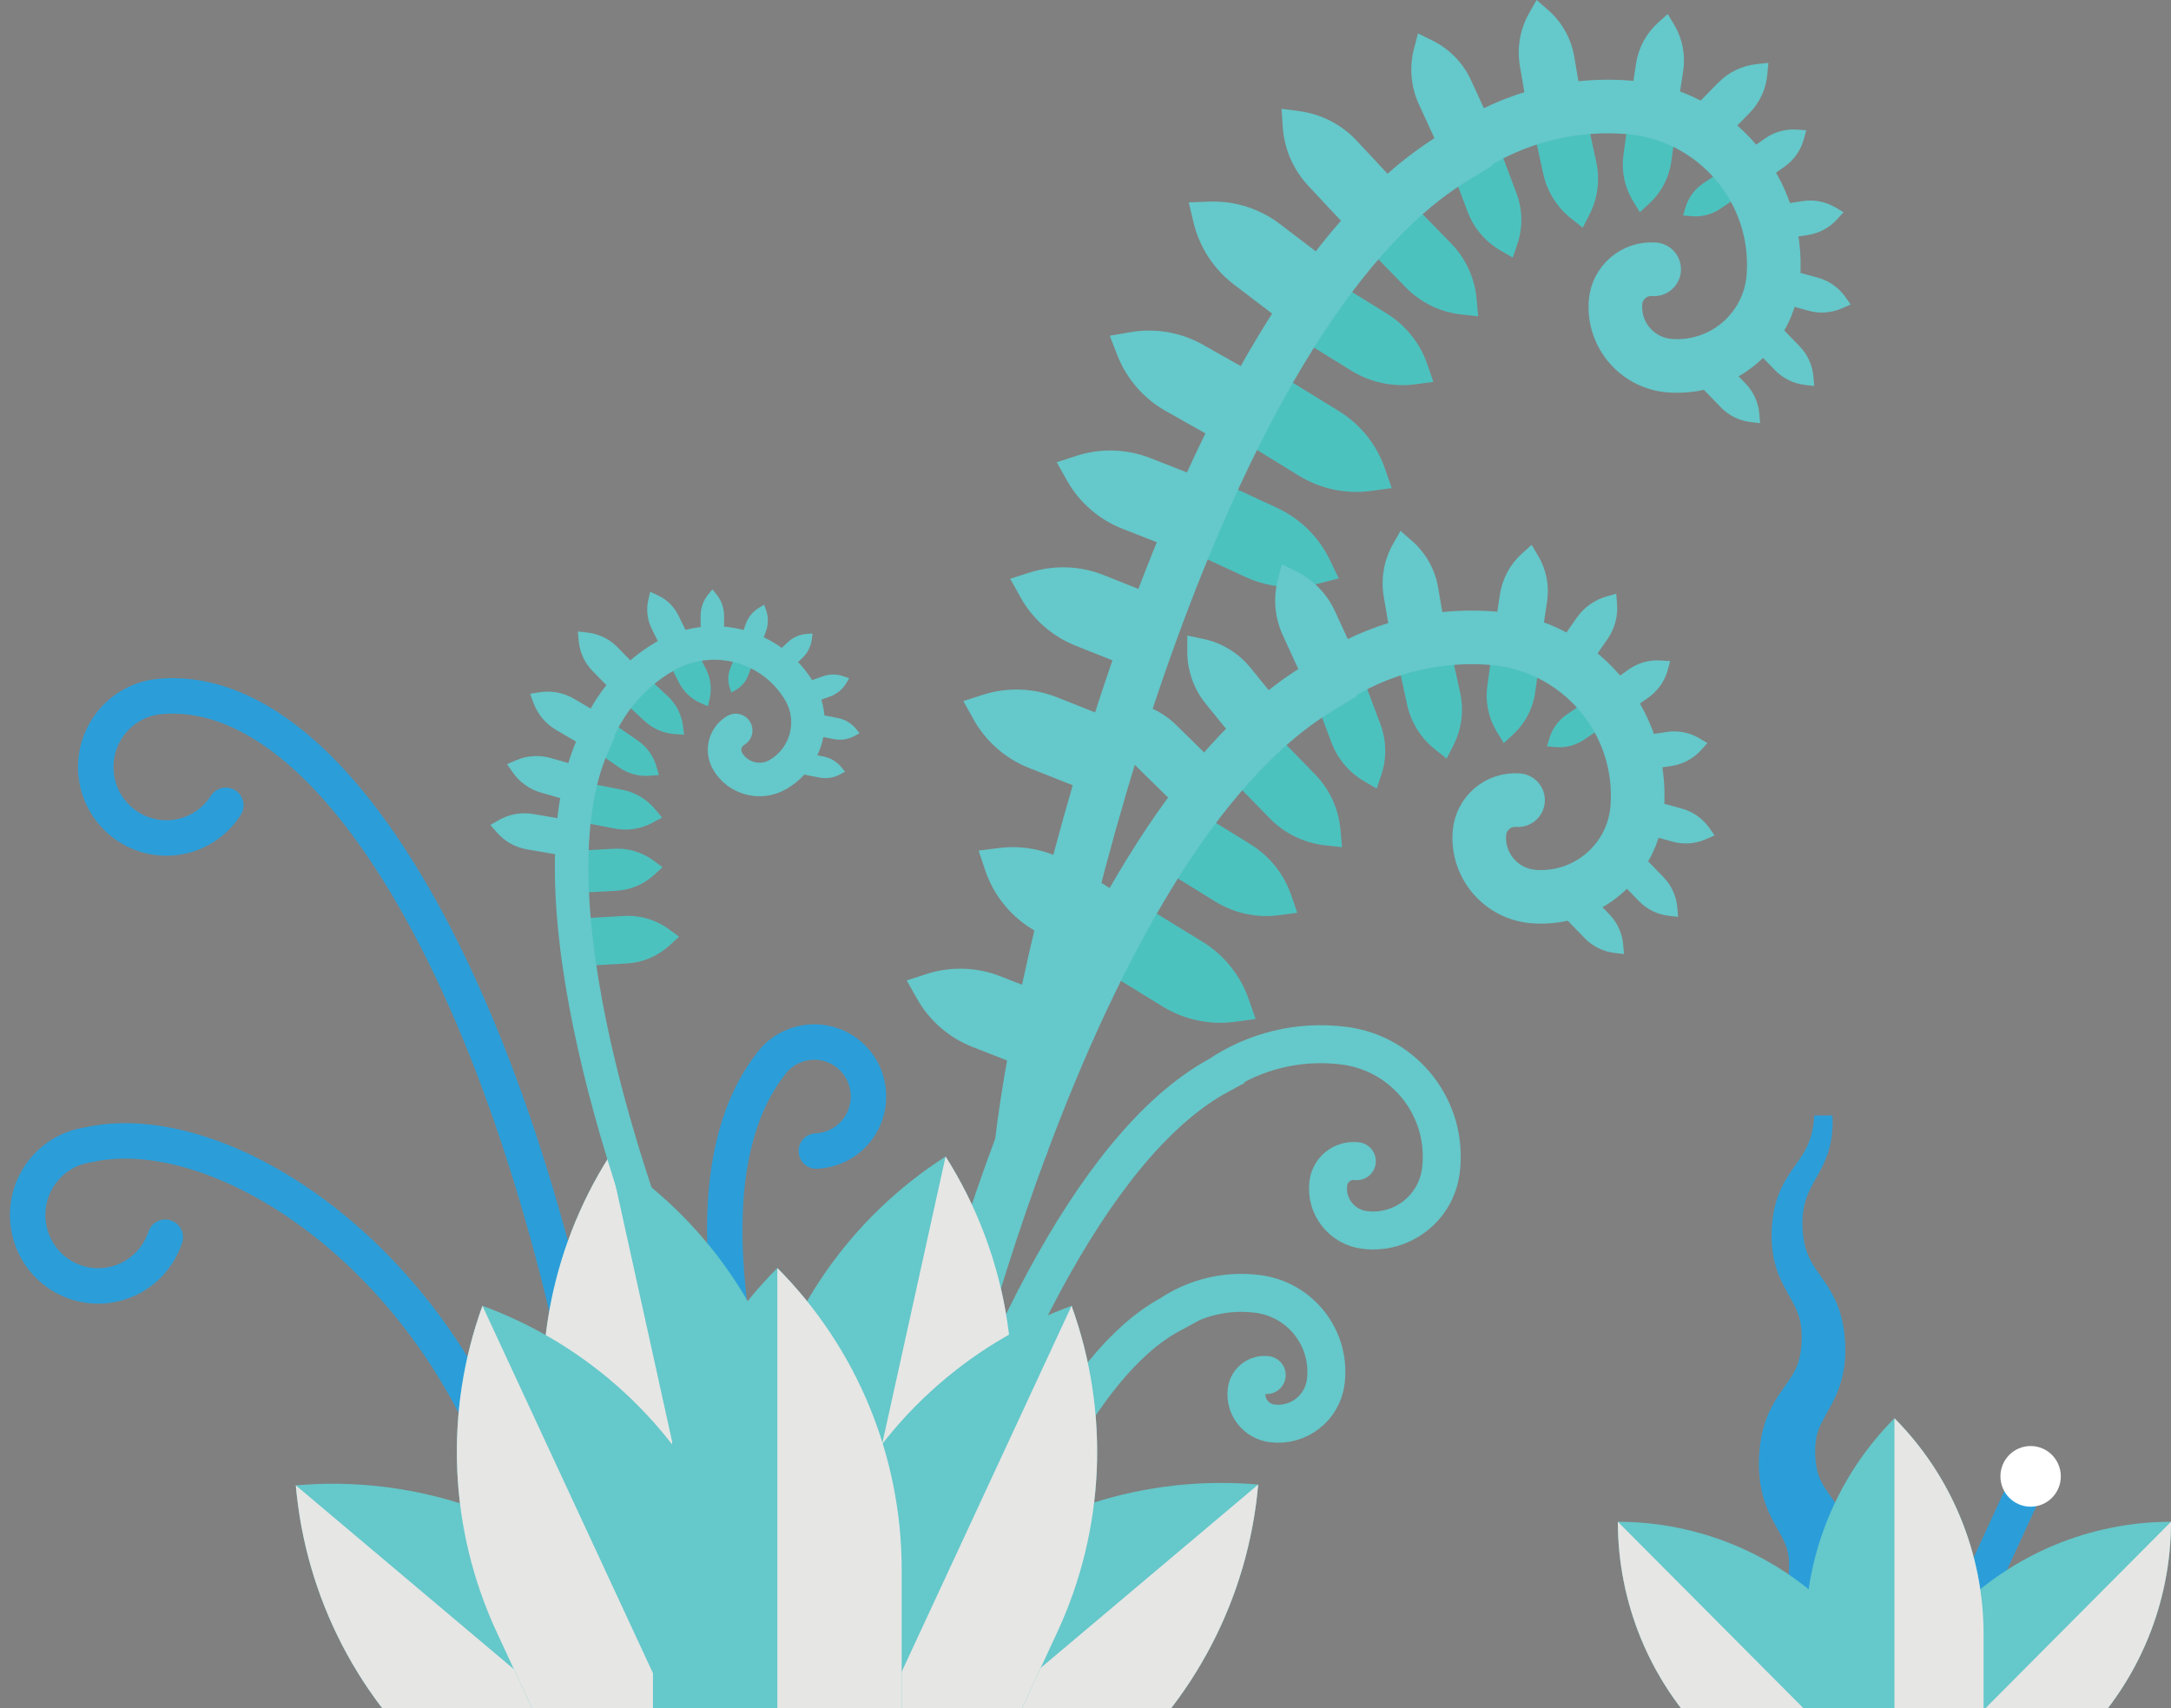 <?xml version="1.0" encoding="utf-8"?>
<!-- Generator: Adobe Illustrator 17.0.0, SVG Export Plug-In . SVG Version: 6.00 Build 0)  -->
<!DOCTYPE svg PUBLIC "-//W3C//DTD SVG 1.1//EN" "http://www.w3.org/Graphics/SVG/1.1/DTD/svg11.dtd">
<svg version="1.1" id="Warstwa_1" xmlns="http://www.w3.org/2000/svg" xmlns:xlink="http://www.w3.org/1999/xlink" x="0px" y="0px"
	 width="528.998px" height="416.312px" viewBox="0 0 528.998 416.312" enable-background="new 0 0 528.998 416.312"
	 xml:space="preserve">
<rect x="0" y="0" width="528.998" height="416.312" fill="#808080" stroke="none"/>
<g>
	<defs>
		<rect id="SVGID_47_" x="0" width="528.998" height="416.312"/>
	</defs>
	<clipPath id="SVGID_2_">
		<use xlink:href="#SVGID_47_"  overflow="visible"/>
	</clipPath>
	
		<path clip-path="url(#SVGID_2_)" fill="none" stroke="#2B9ED9" stroke-width="8.639" stroke-linecap="round" stroke-miterlimit="10" d="
		M55.031,196.242c-2.775,4.355-7.46,7.415-12.986,7.899c-9.463,0.831-17.811-6.204-18.644-15.711
		c-0.834-9.506,6.161-17.887,15.623-18.717c46.024-4.037,92.142,84.328,109.483,203.715"/>
	<path clip-path="url(#SVGID_2_)" fill="#65C8CA" d="M313.478,79.093l-12.836-9.778c-4.916-3.745-8.383-9.076-9.813-15.088
		l-1.17-4.919l5.054-0.18c6.175-0.217,12.236,1.711,17.151,5.455l12.837,9.78L313.478,79.093z"/>
	<path clip-path="url(#SVGID_2_)" fill="#65C8CA" d="M298.074,108.074l-14.051-7.936c-5.38-3.039-9.542-7.847-11.78-13.607
		l-1.83-4.714l4.982-0.866c6.088-1.059,12.355,0.023,17.736,3.062l14.05,7.936L298.074,108.074z"/>
	<path clip-path="url(#SVGID_2_)" fill="#65C8CA" d="M288.553,134.75l-15.026-5.884c-5.754-2.253-10.55-6.429-13.574-11.818
		l-2.474-4.41l4.811-1.558c5.88-1.903,12.236-1.711,17.99,0.542l15.026,5.885L288.553,134.75z"/>
	<path clip-path="url(#SVGID_2_)" fill="#65C8CA" d="M277.089,163.328l-14.989-5.977c-5.741-2.289-10.511-6.495-13.5-11.902
		l-2.448-4.426l4.822-1.527c5.89-1.867,12.246-1.636,17.985,0.653l14.99,5.978L277.089,163.328z"/>
	<path clip-path="url(#SVGID_2_)" fill="#65C8CA" d="M265.711,193.076l-15.001-5.948c-5.744-2.277-10.522-6.474-13.523-11.876
		l-2.455-4.42l4.818-1.537c5.887-1.878,12.242-1.659,17.987,0.618l15.001,5.948L265.711,193.076z"/>
	<path clip-path="url(#SVGID_2_)" fill="#65C8CA" d="M328.378,55.545l-9.595-10.264c-3.673-3.93-5.873-9.01-6.225-14.381
		l-0.288-4.393l4.365,0.584c5.332,0.713,10.254,3.25,13.928,7.18l9.595,10.264L328.378,55.545z"/>
	<path clip-path="url(#SVGID_2_)" fill="#4CC2BF" d="M296.548,116.979l14.639,6.791c5.604,2.601,10.137,7.062,12.826,12.625
		l2.201,4.554l-4.898,1.26c-5.984,1.541-12.317,0.96-17.923-1.639l-14.638-6.791L296.548,116.979z"/>
	<path clip-path="url(#SVGID_2_)" fill="#4CC2BF" d="M302.737,107.468l13.75,8.447c5.265,3.235,11.488,4.547,17.611,3.713
		l5.011-0.683l-1.657-4.778c-2.024-5.84-6.006-10.797-11.272-14.031l-13.75-8.446L302.737,107.468z"/>
	<path clip-path="url(#SVGID_2_)" fill="#4CC2BF" d="M333.189,60.445l9.364,9.603c3.585,3.676,8.333,5.998,13.436,6.57l4.177,0.469
		l-0.363-4.187c-0.444-5.117-2.646-9.922-6.232-13.598l-9.363-9.601L333.189,60.445z"/>
	<path clip-path="url(#SVGID_2_)" fill="#4CC2BF" d="M353.707,41.214l3.903,10.382c1.494,3.975,4.319,7.311,7.994,9.44l3.008,1.742
		l1.116-3.293c1.363-4.021,1.291-8.392-0.204-12.369l-3.901-10.381L353.707,41.214z"/>
	<path clip-path="url(#SVGID_2_)" fill="#4CC2BF" d="M373.579,31.049l2.448,11.273c0.937,4.318,3.34,8.176,6.8,10.922l2.832,2.247
		l1.645-3.218c2.011-3.934,2.598-8.443,1.66-12.76l-2.447-11.273L373.579,31.049z"/>
	<path clip-path="url(#SVGID_2_)" fill="#4CC2BF" d="M396.986,27.63l-1.41,10.152c-0.54,3.887,0.283,7.842,2.329,11.191l1.673,2.741
		l2.358-2.182c2.881-2.664,4.75-6.246,5.29-10.132l1.41-10.151L396.986,27.63z"/>
	<path clip-path="url(#SVGID_2_)" fill="#4CC2BF" d="M317.114,82.804l12.143,7.514c4.649,2.877,10.151,4.054,15.571,3.334
		l4.436-0.59l-1.452-4.233c-1.774-5.171-5.285-9.57-9.934-12.447l-12.142-7.512L317.114,82.804z"/>
	<path clip-path="url(#SVGID_2_)" fill="#65C8CA" d="M350.813,36.485L345.726,25.4c-1.948-4.244-2.366-9.033-1.183-13.552
		l0.968-3.697l3.435,1.677c4.196,2.051,7.554,5.489,9.502,9.734l5.087,11.085L350.813,36.485z"/>
	<path clip-path="url(#SVGID_2_)" fill="#65C8CA" d="M372.309,27.593L370.34,16.05c-0.753-4.42,0.046-8.965,2.264-12.863
		l1.815-3.189l2.77,2.408c3.383,2.941,5.644,6.964,6.399,11.385l1.968,11.543L372.309,27.593z"/>
	<path clip-path="url(#SVGID_2_)" fill="#65C8CA" d="M397.127,25.478l1.526-10.011c0.585-3.834,2.479-7.346,5.359-9.94l2.359-2.125
		l1.617,2.729c1.977,3.336,2.738,7.254,2.154,11.087l-1.526,10.012L397.127,25.478z"/>
	<path clip-path="url(#SVGID_2_)" fill="#4CC2BF" d="M424.538,47.243l-5.378,3.638c-2.059,1.392-4.538,2.029-7.014,1.802
		l-2.026-0.185l0.582-1.951c0.71-2.381,2.224-4.446,4.283-5.838l5.378-3.638L424.538,47.243z"/>
	<path clip-path="url(#SVGID_2_)" fill="#65C8CA" d="M428.903,44.804l5.951-4.207c2.279-1.611,3.929-3.963,4.671-6.653l0.607-2.203
		l-2.278-0.162c-2.785-0.197-5.551,0.577-7.829,2.188l-5.952,4.208L428.903,44.804z"/>
	<path clip-path="url(#SVGID_2_)" fill="#65C8CA" d="M419.787,34.158l6.494-6.593c2.487-2.524,4.022-5.832,4.347-9.362l0.265-2.888
		l-2.884,0.31c-3.523,0.377-6.808,1.963-9.294,4.488l-6.494,6.592L419.787,34.158z"/>
	<path clip-path="url(#SVGID_2_)" fill="#65C8CA" d="M433.319,58.37l7.204-1.103c2.76-0.421,5.287-1.786,7.154-3.861l1.527-1.697
		l-1.965-1.164c-2.402-1.422-5.222-1.968-7.981-1.545l-7.204,1.102L433.319,58.37z"/>
	<path clip-path="url(#SVGID_2_)" fill="#65C8CA" d="M433.724,73.817l7.03,1.925c2.692,0.735,5.556,0.517,8.106-0.619l2.086-0.93
		l-1.322-1.861c-1.616-2.277-3.97-3.922-6.662-4.66l-7.03-1.922L433.724,73.817z"/>
	<path clip-path="url(#SVGID_2_)" fill="#65C8CA" d="M427.426,84.976l5.073,5.232c1.943,2.004,4.52,3.274,7.292,3.592l2.27,0.262
		l-0.191-2.276c-0.234-2.781-1.422-5.396-3.365-7.4l-5.074-5.233L427.426,84.976z"/>
	<path clip-path="url(#SVGID_2_)" fill="#65C8CA" d="M414.239,94.031l5.073,5.232c1.943,2.004,4.52,3.274,7.292,3.594l2.27,0.26
		l-0.191-2.276c-0.234-2.781-1.422-5.396-3.365-7.4l-5.074-5.232L414.239,94.031z"/>
	
		<path clip-path="url(#SVGID_2_)" fill="none" stroke="#65C8CA" stroke-width="13.066" stroke-linecap="round" stroke-miterlimit="10" d="
		M403.063,65.621c-4.829-0.371-9.045,3.244-9.416,8.073c-0.607,7.907,5.311,14.81,13.218,15.416
		c12.945,0.994,24.246-8.694,25.24-21.639c1.627-21.197-14.236-39.697-35.431-41.325c-15.792-1.213-30.67,3.505-42.446,12.278
		l0.01,0.014c-62.612,38.131-100.031,192.582-105.315,240.48"/>
	<path clip-path="url(#SVGID_2_)" fill="#65C8CA" d="M252.015,261.021l-15.026-5.883c-5.755-2.252-10.551-6.428-13.575-11.817
		l-2.474-4.41l4.812-1.558c5.878-1.903,12.235-1.713,17.989,0.541l15.026,5.883L252.015,261.021z"/>
	<path clip-path="url(#SVGID_2_)" fill="#65C8CA" d="M264.844,234.804l-13.661-8.589c-5.231-3.29-9.162-8.288-11.125-14.147
		l-1.606-4.795l5.018-0.631c6.131-0.771,12.339,0.606,17.571,3.895l13.661,8.589L264.844,234.804z"/>
	<path clip-path="url(#SVGID_2_)" fill="#4CC2BF" d="M269.571,236.835l13.75,8.447c5.265,3.235,11.488,4.546,17.611,3.712
		l5.011-0.682l-1.657-4.779c-2.024-5.839-6.006-10.797-11.272-14.03l-13.749-8.447L269.571,236.835z"/>
	<path clip-path="url(#SVGID_2_)" fill="#4CC2BF" d="M300.024,189.812l9.363,9.602c3.586,3.677,8.333,5.999,13.437,6.571
		l4.177,0.469l-0.364-4.189c-0.444-5.115-2.646-9.92-6.231-13.596l-9.363-9.602L300.024,189.812z"/>
	<path clip-path="url(#SVGID_2_)" fill="#4CC2BF" d="M320.541,170.581l3.903,10.384c1.494,3.974,4.319,7.31,7.995,9.439l3.007,1.742
		l1.116-3.293c1.363-4.022,1.291-8.392-0.203-12.368l-3.902-10.383L320.541,170.581z"/>
	<path clip-path="url(#SVGID_2_)" fill="#4CC2BF" d="M340.414,160.416l2.447,11.273c0.937,4.318,3.34,8.178,6.801,10.922
		l2.832,2.248l1.646-3.219c2.009-3.933,2.596-8.441,1.659-12.759l-2.448-11.274L340.414,160.416z"/>
	<path clip-path="url(#SVGID_2_)" fill="#4CC2BF" d="M363.821,156.998l-1.41,10.151c-0.539,3.888,0.283,7.842,2.329,11.191
		l1.674,2.741l2.357-2.182c2.881-2.664,4.75-6.245,5.29-10.131l1.41-10.152L363.821,156.998z"/>
	<path clip-path="url(#SVGID_2_)" fill="#4CC2BF" d="M283.949,212.171l12.143,7.513c4.649,2.877,10.151,4.055,15.571,3.335
		l4.436-0.59l-1.452-4.233c-1.774-5.171-5.285-9.57-9.934-12.447l-12.142-7.512L283.949,212.171z"/>
	<path clip-path="url(#SVGID_2_)" fill="#65C8CA" d="M317.647,165.851l-5.087-11.084c-1.948-4.245-2.366-9.034-1.183-13.553
		l0.968-3.697l3.435,1.678c4.196,2.05,7.554,5.49,9.502,9.734l5.087,11.086L317.647,165.851z"/>
	<path clip-path="url(#SVGID_2_)" fill="#65C8CA" d="M301.519,181.006l-7.693-9.464c-2.946-3.624-4.546-8.158-4.528-12.828
		l0.014-3.822l3.745,0.767c4.576,0.938,8.685,3.43,11.631,7.054l7.693,9.466L301.519,181.006z"/>
	<path clip-path="url(#SVGID_2_)" fill="#65C8CA" d="M285.493,195.214l-8.698-8.551c-3.33-3.274-5.425-7.6-5.926-12.244
		l-0.411-3.801l3.807,0.347c4.651,0.423,9.012,2.442,12.343,5.716l8.698,8.551L285.493,195.214z"/>
	<path clip-path="url(#SVGID_2_)" fill="#65C8CA" d="M339.143,156.96l-1.969-11.543c-0.753-4.421,0.046-8.966,2.264-12.863
		l1.815-3.19l2.77,2.409c3.383,2.941,5.644,6.964,6.399,11.384l1.968,11.544L339.143,156.96z"/>
	<path clip-path="url(#SVGID_2_)" fill="#65C8CA" d="M363.963,154.845l1.526-10.012c0.584-3.832,2.478-7.344,5.359-9.94l2.358-2.124
		l1.617,2.73c1.977,3.336,2.739,7.252,2.154,11.086l-1.526,10.011L363.963,154.845z"/>
	<path clip-path="url(#SVGID_2_)" fill="#4CC2BF" d="M391.374,176.609l-5.379,3.639c-2.059,1.392-4.537,2.03-7.013,1.802
		l-2.026-0.186l0.582-1.949c0.71-2.383,2.224-4.447,4.282-5.839l5.379-3.639L391.374,176.609z"/>
	<path clip-path="url(#SVGID_2_)" fill="#65C8CA" d="M395.737,174.171l5.951-4.207c2.279-1.612,3.929-3.963,4.671-6.653l0.607-2.203
		l-2.278-0.162c-2.785-0.197-5.551,0.577-7.829,2.188l-5.952,4.208L395.737,174.171z"/>
	<path clip-path="url(#SVGID_2_)" fill="#65C8CA" d="M387.165,162.251l4.539-6.527c1.739-2.5,2.558-5.524,2.319-8.561l-0.196-2.483
		l-2.396,0.68c-2.929,0.832-5.479,2.654-7.217,5.153l-4.54,6.529L387.165,162.251z"/>
	<path clip-path="url(#SVGID_2_)" fill="#65C8CA" d="M400.153,187.737l7.204-1.103c2.76-0.421,5.287-1.787,7.154-3.862l1.527-1.698
		l-1.965-1.162c-2.402-1.422-5.221-1.968-7.98-1.545l-7.205,1.101L400.153,187.737z"/>
	<path clip-path="url(#SVGID_2_)" fill="#65C8CA" d="M400.559,203.183l7.03,1.925c2.691,0.737,5.556,0.518,8.105-0.618l2.087-0.929
		l-1.322-1.863c-1.617-2.277-3.971-3.921-6.663-4.658l-7.03-1.923L400.559,203.183z"/>
	<path clip-path="url(#SVGID_2_)" fill="#65C8CA" d="M394.26,214.342l5.073,5.233c1.943,2.004,4.52,3.274,7.293,3.592l2.269,0.262
		l-0.191-2.277c-0.234-2.781-1.422-5.396-3.365-7.399l-5.074-5.234L394.26,214.342z"/>
	<path clip-path="url(#SVGID_2_)" fill="#65C8CA" d="M381.074,223.398l5.073,5.232c1.943,2.004,4.52,3.274,7.292,3.592l2.27,0.262
		l-0.191-2.276c-0.234-2.781-1.422-5.396-3.365-7.4l-5.074-5.233L381.074,223.398z"/>
	
		<path clip-path="url(#SVGID_2_)" fill="none" stroke="#65C8CA" stroke-width="13.066" stroke-linecap="round" stroke-miterlimit="10" d="
		M248.923,278.917c-14.062,37.691-23.943,76.701-29.255,104.533"/>
	
		<path clip-path="url(#SVGID_2_)" fill="none" stroke="#65C8CA" stroke-width="13.066" stroke-linecap="round" stroke-miterlimit="10" d="
		M369.897,194.988c-4.829-0.371-9.045,3.244-9.416,8.072c-0.607,7.908,5.311,14.811,13.218,15.416
		c12.946,0.994,24.246-8.693,25.24-21.639c1.627-21.197-14.236-39.697-35.431-41.324c-15.791-1.213-30.67,3.506-42.446,12.278
		l0.01,0.013c-30.15,18.363-54.458,63.695-72.149,111.115"/>
	
		<path clip-path="url(#SVGID_2_)" fill="none" stroke="#65C8CA" stroke-width="9.253" stroke-linecap="round" stroke-miterlimit="10" d="
		M330.613,282.967c-3.403-0.434-6.514,1.972-6.948,5.375c-0.711,5.572,3.23,10.665,8.802,11.375
		c9.122,1.164,17.459-5.288,18.622-14.409c1.905-14.935-8.658-28.586-23.592-30.49c-11.127-1.42-21.819,1.388-30.46,7.174
		l0.006,0.011c-32.191,17.451-57.577,76.276-71.653,121.252"/>
	
		<path clip-path="url(#SVGID_2_)" fill="none" stroke="#65C8CA" stroke-width="9.253" stroke-linecap="round" stroke-miterlimit="10" d="
		M308.653,335.082c-2.391-0.305-4.576,1.387-4.881,3.777c-0.499,3.914,2.269,7.492,6.184,7.991
		c6.408,0.817,12.265-3.714,13.082-10.123c1.339-10.491-6.081-20.081-16.573-21.419c-7.817-0.998-15.329,0.975-21.4,5.04
		l0.005,0.007c-22.616,12.26-40.449,53.584-50.338,85.182"/>
</g>
<g>
	<defs>
		<rect id="SVGID_49_" y="91.533" width="380.074" height="324.779"/>
	</defs>
	<clipPath id="SVGID_4_">
		<use xlink:href="#SVGID_49_"  overflow="visible"/>
	</clipPath>
	
		<path clip-path="url(#SVGID_4_)" fill="none" stroke="#2B9ED9" stroke-width="8.639" stroke-linecap="round" stroke-miterlimit="10" d="
		M198.905,280.488c3.384-0.139,6.718-1.573,9.199-4.271c4.963-5.397,4.637-13.804-0.727-18.778
		c-5.364-4.973-13.735-4.631-18.698,0.766c-17.629,21.134-12.592,58.508-6.004,86.22"/>
	
		<path clip-path="url(#SVGID_4_)" fill="none" stroke="#2B9ED9" stroke-width="8.639" stroke-linecap="round" stroke-miterlimit="10" d="
		M40.278,301.49c-1.983,6.031-7.213,10.733-13.895,11.697c-9.404,1.358-18.121-5.202-19.47-14.65
		c-1.35-9.445,5.179-18.203,14.581-19.56c39.567-8.912,110.75,45.025,110.75,132.847"/>
	<path clip-path="url(#SVGID_4_)" fill-rule="evenodd" clip-rule="evenodd" fill="#65C8CA" d="M148.447,281.828L148.447,281.828
		c23.14,14.812,39.477,38.252,45.415,65.164l10.039,45.492l-29.583,6.59l-29.582,6.589l-10.039-45.492
		C128.759,333.259,133.704,305.078,148.447,281.828"/>
	<g clip-path="url(#SVGID_4_)">
		<g>
			<defs>
				<rect id="SVGID_51_" x="132.245" y="281.823" width="42.073" height="123.84"/>
			</defs>
			<clipPath id="SVGID_6_">
				<use xlink:href="#SVGID_51_"  overflow="visible"/>
			</clipPath>
			<g clip-path="url(#SVGID_6_)">
				<defs>
					<rect id="SVGID_53_" x="132.245" y="281.834" width="42.072" height="123.827"/>
				</defs>
				<clipPath id="SVGID_8_">
					<use xlink:href="#SVGID_53_"  overflow="visible"/>
				</clipPath>
				<path clip-path="url(#SVGID_8_)" fill="#E6E6E5" d="M134.697,360.169c-5.938-26.912-0.993-55.092,13.749-78.34l25.871,117.244
					l-29.582,6.588L134.697,360.169z"/>
			</g>
		</g>
	</g>
	<path clip-path="url(#SVGID_4_)" fill-rule="evenodd" clip-rule="evenodd" fill="#65C8CA" d="M230.409,281.828L230.409,281.828
		c-23.14,14.812-39.477,38.252-45.415,65.164l-10.039,45.492l29.583,6.59l29.582,6.589l10.039-45.492
		C250.097,333.259,245.152,305.078,230.409,281.828"/>
	<g clip-path="url(#SVGID_4_)">
		<g>
			<defs>
				<rect id="SVGID_55_" x="204.538" y="281.823" width="42.073" height="123.84"/>
			</defs>
			<clipPath id="SVGID_10_">
				<use xlink:href="#SVGID_55_"  overflow="visible"/>
			</clipPath>
			<g clip-path="url(#SVGID_10_)">
				<defs>
					<rect id="SVGID_57_" x="204.539" y="281.834" width="42.072" height="123.827"/>
				</defs>
				<clipPath id="SVGID_12_">
					<use xlink:href="#SVGID_57_"  overflow="visible"/>
				</clipPath>
				<path clip-path="url(#SVGID_12_)" fill="#E6E6E5" d="M244.158,360.169c5.938-26.912,0.993-55.092-13.749-78.34l-25.871,117.244
					l29.582,6.588L244.158,360.169z"/>
			</g>
		</g>
	</g>
	<path clip-path="url(#SVGID_4_)" fill-rule="evenodd" clip-rule="evenodd" fill="#65C8CA" d="M72.081,361.962L72.081,361.962
		c27.333-2.402,54.496,6.203,75.513,23.922l35.529,29.951l-19.476,23.32l-19.478,23.322l-35.528-29.952
		C87.623,414.807,74.472,389.425,72.081,361.962"/>
	<g clip-path="url(#SVGID_4_)">
		<g>
			<defs>
				<rect id="SVGID_59_" x="72.081" y="361.963" width="91.566" height="100.51"/>
			</defs>
			<clipPath id="SVGID_14_">
				<use xlink:href="#SVGID_59_"  overflow="visible"/>
			</clipPath>
			<g clip-path="url(#SVGID_14_)">
				<defs>
					<rect id="SVGID_61_" x="72.081" y="361.963" width="91.565" height="100.51"/>
				</defs>
				<clipPath id="SVGID_16_">
					<use xlink:href="#SVGID_61_"  overflow="visible"/>
				</clipPath>
				<path clip-path="url(#SVGID_16_)" fill="#E6E6E5" d="M108.642,432.525c-21.018-17.719-34.169-43.102-36.561-70.562
					l91.566,77.195l-19.477,23.319L108.642,432.525z"/>
			</g>
		</g>
	</g>
	<path clip-path="url(#SVGID_4_)" fill-rule="evenodd" clip-rule="evenodd" fill="#65C8CA" d="M117.557,318.214L117.557,318.214
		c25.782,9.43,46.781,28.761,58.376,53.744l19.601,42.231l-27.462,12.866l-27.461,12.866L121.01,397.69
		C109.415,372.707,108.173,344.119,117.557,318.214"/>
	<g clip-path="url(#SVGID_4_)">
		<g>
			<defs>
				<rect id="SVGID_63_" x="111.317" y="318.213" width="56.755" height="121.71"/>
			</defs>
			<clipPath id="SVGID_18_">
				<use xlink:href="#SVGID_63_"  overflow="visible"/>
			</clipPath>
			<g clip-path="url(#SVGID_18_)">
				<defs>
					<rect id="SVGID_65_" x="111.317" y="318.215" width="56.755" height="121.705"/>
				</defs>
				<clipPath id="SVGID_20_">
					<use xlink:href="#SVGID_65_"  overflow="visible"/>
				</clipPath>
				<path clip-path="url(#SVGID_20_)" fill="#E6E6E5" d="M121.011,397.69c-11.596-24.983-12.838-53.571-3.454-79.475l50.516,108.84
					l-27.461,12.865L121.011,397.69z"/>
			</g>
		</g>
	</g>
	<path clip-path="url(#SVGID_4_)" fill-rule="evenodd" clip-rule="evenodd" fill="#65C8CA" d="M306.576,361.765h-0.001
		c-27.332-2.402-54.495,6.203-75.513,23.921l-35.528,29.952l19.476,23.32l19.477,23.321l35.528-29.952
		C291.033,414.608,304.185,389.227,306.576,361.765"/>
	<g clip-path="url(#SVGID_4_)">
		<g>
			<defs>
				<rect id="SVGID_67_" x="215.01" y="361.763" width="91.566" height="100.52"/>
			</defs>
			<clipPath id="SVGID_22_">
				<use xlink:href="#SVGID_67_"  overflow="visible"/>
			</clipPath>
			<g clip-path="url(#SVGID_22_)">
				<defs>
					<rect id="SVGID_69_" x="215.01" y="361.765" width="91.566" height="100.513"/>
				</defs>
				<clipPath id="SVGID_24_">
					<use xlink:href="#SVGID_69_"  overflow="visible"/>
				</clipPath>
				<path clip-path="url(#SVGID_24_)" fill="#E6E6E5" d="M270.016,432.327c21.018-17.719,34.169-43.101,36.561-70.562
					l-91.566,77.194l19.477,23.32L270.016,432.327z"/>
			</g>
		</g>
	</g>
	<path clip-path="url(#SVGID_4_)" fill-rule="evenodd" clip-rule="evenodd" fill="#65C8CA" d="M261.101,318.214H261.1
		c-25.782,9.43-46.78,28.761-58.375,53.744l-19.601,42.231l27.461,12.866l27.462,12.866l19.6-42.231
		C269.243,372.707,270.485,344.119,261.101,318.214"/>
	<g clip-path="url(#SVGID_4_)">
		<g>
			<defs>
				<rect id="SVGID_71_" x="210.584" y="318.213" width="56.755" height="121.71"/>
			</defs>
			<clipPath id="SVGID_26_">
				<use xlink:href="#SVGID_71_"  overflow="visible"/>
			</clipPath>
			<g clip-path="url(#SVGID_26_)">
				<defs>
					<rect id="SVGID_73_" x="210.584" y="318.215" width="56.755" height="121.705"/>
				</defs>
				<clipPath id="SVGID_28_">
					<use xlink:href="#SVGID_73_"  overflow="visible"/>
				</clipPath>
				<path clip-path="url(#SVGID_28_)" fill="#E6E6E5" d="M257.647,397.69c11.595-24.983,12.837-53.571,3.454-79.475l-50.516,108.84
					l27.461,12.865L257.647,397.69z"/>
			</g>
		</g>
	</g>
	<path clip-path="url(#SVGID_4_)" fill-rule="evenodd" clip-rule="evenodd" fill="#65C8CA" d="M189.411,308.996h-0.001
		c-19.4,19.492-30.299,45.93-30.299,73.496v46.597h30.3h30.301v-46.597C219.712,354.927,208.812,328.488,189.411,308.996"/>
	<g clip-path="url(#SVGID_4_)">
		<g>
			<defs>
				<rect id="SVGID_75_" x="189.41" y="308.993" width="30.301" height="120.1"/>
			</defs>
			<clipPath id="SVGID_30_">
				<use xlink:href="#SVGID_75_"  overflow="visible"/>
			</clipPath>
			<g clip-path="url(#SVGID_30_)">
				<defs>
					<rect id="SVGID_77_" x="189.41" y="308.998" width="30.3" height="120.085"/>
				</defs>
				<clipPath id="SVGID_32_">
					<use xlink:href="#SVGID_77_"  overflow="visible"/>
				</clipPath>
				<path clip-path="url(#SVGID_32_)" fill="#E6E6E5" d="M219.711,382.492c0-27.565-10.9-54.002-30.3-73.495v120.092h30.3V382.492z"
					/>
			</g>
		</g>
	</g>
</g>
<g>
	<defs>
		<rect id="SVGID_79_" x="0" width="528.998" height="416.312"/>
	</defs>
	<clipPath id="SVGID_34_">
		<use xlink:href="#SVGID_79_"  overflow="visible"/>
	</clipPath>
	<path clip-path="url(#SVGID_34_)" fill="#4CC2BF" d="M142.685,235.351l10.081-0.574c3.86-0.221,7.525-1.771,10.372-4.387
		l2.33-2.142l-2.558-1.861c-3.126-2.276-6.943-3.399-10.803-3.18l-10.082,0.576L142.685,235.351z"/>
	<path clip-path="url(#SVGID_34_)" fill="#4CC2BF" d="M141.523,200.316l8.24,1.586c3.156,0.607,6.425,0.103,9.251-1.426l2.312-1.252
		l-1.683-2.021c-2.056-2.469-4.904-4.15-8.059-4.758l-8.24-1.586L141.523,200.316z"/>
	<path clip-path="url(#SVGID_34_)" fill="#4CC2BF" d="M145.19,183.106l5.715,3.938c2.188,1.508,4.831,2.212,7.48,1.993l2.167-0.18
		l-0.603-2.09c-0.738-2.554-2.336-4.771-4.525-6.281l-5.714-3.938L145.19,183.106z"/>
	<path clip-path="url(#SVGID_34_)" fill="#4CC2BF" d="M151.766,170.785l5.286,4.916c2.024,1.882,4.637,3.006,7.395,3.18l2.258,0.142
		l-0.305-2.242c-0.373-2.738-1.683-5.264-3.707-7.146l-5.285-4.915L151.766,170.785z"/>
	<path clip-path="url(#SVGID_34_)" fill="#4CC2BF" d="M162.567,160.664l2.903,5.719c1.112,2.189,2.947,3.926,5.195,4.916l1.84,0.81
		l0.431-1.965c0.527-2.396,0.208-4.904-0.904-7.093l-2.903-5.718L162.567,160.664z"/>
	<path clip-path="url(#SVGID_34_)" fill="#4CC2BF" d="M141.257,217.544l8.921-0.479c3.417-0.184,6.664-1.545,9.19-3.852l2.068-1.888
		l-2.258-1.656c-2.76-2.021-6.134-3.026-9.551-2.842l-8.921,0.48L141.257,217.544z"/>
	<path clip-path="url(#SVGID_34_)" fill="#65C8CA" d="M142.014,181.711l-6.575-3.876c-2.516-1.484-4.442-3.795-5.449-6.539
		l-0.825-2.244l2.364-0.365c2.888-0.448,5.842,0.119,8.359,1.603l6.574,3.877L142.014,181.711z"/>
	<path clip-path="url(#SVGID_34_)" fill="#65C8CA" d="M139.145,195.259l-7.333-2.112c-2.809-0.81-5.25-2.566-6.91-4.971l-1.358-1.97
		l2.197-0.943c2.685-1.153,5.687-1.342,8.495-0.533l7.334,2.113L139.145,195.259z"/>
	<path clip-path="url(#SVGID_34_)" fill="#65C8CA" d="M135.99,208.283L128.467,207c-2.881-0.492-5.503-1.967-7.42-4.172
		l-1.568-1.805l2.078-1.183c2.54-1.445,5.503-1.965,8.383-1.474l7.523,1.284L135.99,208.283z"/>
	<path clip-path="url(#SVGID_34_)" fill="#4CC2BF" d="M183.726,160.892l-1.463,3.791c-0.56,1.451-1.606,2.664-2.959,3.432
		l-1.106,0.629l-0.398-1.209c-0.487-1.479-0.446-3.08,0.113-4.531l1.464-3.791L183.726,160.892z"/>
	<path clip-path="url(#SVGID_34_)" fill="#65C8CA" d="M185.098,158.081l1.553-4.288c0.594-1.642,0.602-3.44,0.022-5.087
		l-0.475-1.348l-1.228,0.732c-1.501,0.893-2.646,2.279-3.24,3.92l-1.553,4.289L185.098,158.081z"/>
	<path clip-path="url(#SVGID_34_)" fill="#65C8CA" d="M176.434,155.021l-0.001-4.975c0-1.905-0.66-3.752-1.867-5.224l-0.988-1.207
		l-0.988,1.207c-1.207,1.473-1.866,3.32-1.866,5.224l0.001,4.975H176.434z"/>
	<path clip-path="url(#SVGID_34_)" fill="#65C8CA" d="M192.213,163.47l3.306-3.141c1.267-1.203,2.077-2.807,2.295-4.541l0.178-1.416
		l-1.425,0.104c-1.742,0.128-3.385,0.855-4.652,2.058l-3.306,3.141L192.213,163.47z"/>
	<path clip-path="url(#SVGID_34_)" fill="#65C8CA" d="M197.941,171.259l4.298-1.523c1.647-0.584,3.04-1.721,3.943-3.215l0.74-1.223
		l-1.345-0.482c-1.643-0.594-3.441-0.598-5.087-0.014l-4.298,1.524L197.941,171.259z"/>
	<path clip-path="url(#SVGID_34_)" fill="#65C8CA" d="M198.693,179.242l4.475,0.875c1.714,0.336,3.492,0.066,5.03-0.761l1.259-0.676
		l-0.912-1.102c-1.113-1.345-2.658-2.263-4.372-2.598l-4.477-0.875L198.693,179.242z"/>
	<path clip-path="url(#SVGID_34_)" fill="#65C8CA" d="M195.156,188.605l4.475,0.875c1.714,0.336,3.492,0.066,5.03-0.761l1.258-0.676
		l-0.911-1.1c-1.113-1.347-2.658-2.265-4.372-2.6l-4.477-0.875L195.156,188.605z"/>
	
		<path clip-path="url(#SVGID_34_)" fill="none" stroke="#65C8CA" stroke-width="8.175" stroke-linecap="round" stroke-miterlimit="10" d="
		M179.263,178.005c-2.613,1.535-3.487,4.898-1.951,7.512c2.513,4.279,8.02,5.709,12.298,3.195
		c7.005-4.115,9.347-13.131,5.231-20.135c-6.738-11.468-21.497-15.302-32.966-8.564c-8.544,5.019-14.5,12.76-17.414,21.474
		l0.01,0.004c-16.019,36.264,8.676,110.432,24.973,146.998"/>
	<path clip-path="url(#SVGID_34_)" fill="#65C8CA" d="M149.577,168.814l-5.136-5.227c-1.967-2-3.18-4.621-3.434-7.416l-0.208-2.285
		l2.283,0.246c2.79,0.303,5.389,1.561,7.356,3.562l5.136,5.225L149.577,168.814z"/>
	<path clip-path="url(#SVGID_34_)" fill="#65C8CA" d="M161.568,158.858l-2.793-5.687c-1.07-2.177-1.353-4.659-0.8-7.021l0.452-1.934
		l1.806,0.825c2.208,1.006,3.998,2.746,5.068,4.924l2.794,5.687L161.568,158.858z"/>
</g>
<g>
	<defs>
		<rect id="SVGID_81_" x="363.962" y="236.053" width="165.036" height="180.259"/>
	</defs>
	<clipPath id="SVGID_36_">
		<use xlink:href="#SVGID_81_"  overflow="visible"/>
	</clipPath>
	<path clip-path="url(#SVGID_36_)" fill="#2B9ED9" d="M446.52,271.816l0.019,2.501c-0.041,0.842-0.127,1.694-0.196,2.545
		c-0.162,0.848-0.269,1.713-0.494,2.557c-0.233,0.842-0.454,1.698-0.789,2.504c-1.223,3.328-3.193,6.01-4.267,8.463
		c-0.6,1.229-0.942,2.451-1.241,3.697c-0.229,1.266-0.37,2.557-0.36,3.903c0.031,0.677-0.012,1.351,0.071,2.021
		c0.083,0.666,0.108,1.351,0.226,1.991c0.23,1.283,0.512,2.509,0.988,3.632c0.417,1.143,1.049,2.191,1.762,3.315
		c0.718,1.101,1.651,2.335,2.588,3.726c0.962,1.387,1.898,3.063,2.678,4.813l0.516,1.355l0.251,0.684l0.194,0.693l0.376,1.394
		c0.131,0.467,0.181,0.924,0.272,1.388l0.238,1.392c0.06,0.459,0.087,0.908,0.13,1.365l0.113,1.366
		c0.043,0.456,0.02,0.913,0.03,1.371c-0.002,0.918,0.033,1.822-0.079,2.783l-0.127,1.425c-0.038,0.473-0.157,0.964-0.236,1.444
		c-0.094,0.484-0.169,0.97-0.288,1.451l-0.408,1.443c-0.129,0.487-0.295,0.953-0.478,1.412c-0.178,0.46-0.351,0.934-0.543,1.38
		c-0.79,1.781-1.675,3.353-2.453,4.726c-0.749,1.319-1.341,2.465-1.766,3.496c-0.099,0.26-0.173,0.512-0.265,0.764l-0.133,0.375
		c-0.037,0.127-0.06,0.254-0.092,0.381l-0.188,0.751c-0.053,0.255-0.074,0.524-0.117,0.784c-0.301,2.037-0.184,4.68,0.254,6.806
		c0.063,0.26,0.085,0.547,0.172,0.783l0.231,0.724l0.105,0.362l0.15,0.336l0.28,0.672l0.351,0.66l0.17,0.33l0.218,0.347l0.437,0.702
		l0.527,0.77l1.261,1.785l0.715,1.029l0.763,1.168c1.009,1.631,2.064,3.539,2.778,5.61c0.412,1.023,0.664,2.062,0.94,3.107
		c0.152,0.528,0.238,1.036,0.325,1.547l0.258,1.541c0.154,1.025,0.193,1.989,0.283,2.991c0.087,0.994,0.036,1.992,0.048,2.991
		c-0.033,2.016-0.29,4.163-0.766,6.333c-0.126,0.54-0.294,1.079-0.447,1.618c-0.16,0.538-0.309,1.085-0.519,1.593l-0.605,1.549
		c-0.21,0.501-0.439,0.958-0.663,1.437l-0.342,0.713l-0.336,0.633l-0.672,1.241l-1.153,2.058l-0.258,0.464l-0.2,0.4
		c-0.125,0.257-0.277,0.534-0.383,0.772c-0.179,0.449-0.4,0.906-0.494,1.289c-0.157,0.397-0.208,0.791-0.304,1.172
		c-0.088,0.383-0.094,0.819-0.175,1.213c0.001,0.467-0.033,0.904-0.045,1.377c0.029,0.515,0.049,1.025,0.058,1.533h-19.909
		c0.073-1.037,0.154-2.07,0.247-3.099c0.139-1.065,0.338-2.157,0.527-3.222c0.29-1.105,0.535-2.203,0.916-3.289
		c0.39-1.087,0.783-2.175,1.29-3.179c0.474-1.055,1.009-1.948,1.54-2.871c0.265-0.44,0.523-0.818,0.786-1.229l0.393-0.597
		l0.359-0.516l1.319-1.865l0.516-0.748l0.252-0.364l0.196-0.316c0.125-0.209,0.279-0.425,0.391-0.625
		c0.099-0.195,0.203-0.386,0.312-0.58c0.125-0.19,0.186-0.388,0.273-0.582c0.08-0.197,0.183-0.383,0.259-0.59
		c0.062-0.212,0.128-0.425,0.199-0.638c0.074-0.212,0.155-0.421,0.19-0.673l0.153-0.724l0.083-0.365l0.041-0.408
		c0.041-0.544,0.161-1.09,0.161-1.641c0.001-0.539,0.061-1.125,0.038-1.637c-0.045-1.029-0.11-1.988-0.336-2.865
		c-0.168-0.894-0.528-1.761-1.017-2.823c-0.488-1.029-1.289-2.363-2.132-3.906l-0.653-1.224c-0.217-0.428-0.433-0.899-0.646-1.348
		l-0.316-0.681l-0.289-0.735c-0.189-0.49-0.382-0.975-0.555-1.472l-0.447-1.53l-0.213-0.763l-0.151-0.768l-0.285-1.537
		c-0.099-0.514-0.112-1.004-0.168-1.506l-0.129-1.498c-0.022-0.49-0.01-0.963-0.015-1.443c-0.003-0.959-0.005-1.913,0.097-2.864
		c0.085-0.955,0.131-1.886,0.328-2.88l0.255-1.463c0.08-0.485,0.243-0.987,0.364-1.477c0.138-0.492,0.257-0.984,0.418-1.47
		l0.537-1.452c0.093-0.238,0.18-0.481,0.279-0.715l0.325-0.689c0.219-0.455,0.434-0.922,0.665-1.359
		c0.951-1.739,1.976-3.231,2.889-4.516c0.884-1.233,1.619-2.295,2.202-3.286c0.141-0.25,0.255-0.495,0.388-0.742
		c0.137-0.245,0.263-0.493,0.353-0.748l0.318-0.76c0.097-0.259,0.16-0.536,0.247-0.804c0.646-2.125,0.869-4.871,0.721-7.283
		c-0.027-0.299-0.015-0.618-0.07-0.902l-0.137-0.866l-0.063-0.438l-0.111-0.419l-0.21-0.842c-0.375-1.115-0.804-2.223-1.484-3.459
		c-0.659-1.254-1.467-2.576-2.281-4.16c-0.788-1.571-1.571-3.295-2.037-5.119c-0.526-1.807-0.754-3.645-0.872-5.428
		c-0.061-0.894-0.015-1.76-0.02-2.637c-0.006-0.873,0.123-1.744,0.184-2.609c0.176-1.74,0.547-3.508,1.071-5.239
		c0.588-1.71,1.312-3.407,2.226-4.878c1.794-3.02,3.784-5.202,4.933-7.612c0.329-0.593,0.553-1.221,0.805-1.845
		c0.246-0.627,0.388-1.294,0.597-1.945c0.121-0.682,0.267-1.36,0.378-2.054l0.207-2.13H446.52z"/>
	
		<line clip-path="url(#SVGID_36_)" fill="none" stroke="#2B9ED9" stroke-width="8.639" stroke-miterlimit="10" x1="461.609" y1="431.714" x2="494.792" y2="359.767"/>
	<path clip-path="url(#SVGID_36_)" fill-rule="evenodd" clip-rule="evenodd" fill="#65C8CA" d="M394.22,370.835L394.22,370.835
		c19.672,0,38.539,7.852,52.45,21.828l23.515,23.625l-15.363,15.434l-15.362,15.435l-23.515-23.625
		C402.035,409.557,394.22,390.602,394.22,370.835"/>
	<g clip-path="url(#SVGID_36_)">
		<g>
			<defs>
				<rect id="SVGID_83_" x="394.22" y="370.833" width="60.603" height="76.32"/>
			</defs>
			<clipPath id="SVGID_38_">
				<use xlink:href="#SVGID_83_"  overflow="visible"/>
			</clipPath>
			<g clip-path="url(#SVGID_38_)">
				<defs>
					<rect id="SVGID_85_" x="394.22" y="370.837" width="60.602" height="76.317"/>
				</defs>
				<clipPath id="SVGID_40_">
					<use xlink:href="#SVGID_85_"  overflow="visible"/>
				</clipPath>
				<path clip-path="url(#SVGID_40_)" fill="#E6E6E5" d="M415.946,423.533c-13.911-13.977-21.725-32.932-21.725-52.696
					l60.602,60.885l-15.363,15.436L415.946,423.533z"/>
			</g>
		</g>
	</g>
	<path clip-path="url(#SVGID_36_)" fill-rule="evenodd" clip-rule="evenodd" fill="#65C8CA" d="M528.999,370.835h-0.001
		c-19.672,0-38.539,7.852-52.45,21.828l-23.514,23.625l15.362,15.434l15.363,15.435l23.514-23.625
		C521.183,409.557,528.999,390.602,528.999,370.835"/>
	<g clip-path="url(#SVGID_36_)">
		<g>
			<defs>
				<rect id="SVGID_87_" x="468.396" y="370.833" width="60.603" height="76.32"/>
			</defs>
			<clipPath id="SVGID_42_">
				<use xlink:href="#SVGID_87_"  overflow="visible"/>
			</clipPath>
			<g clip-path="url(#SVGID_42_)">
				<defs>
					<rect id="SVGID_89_" x="468.396" y="370.837" width="60.601" height="76.317"/>
				</defs>
				<clipPath id="SVGID_44_">
					<use xlink:href="#SVGID_89_"  overflow="visible"/>
				</clipPath>
				<path clip-path="url(#SVGID_44_)" fill="#E6E6E5" d="M507.273,423.533c13.911-13.977,21.725-32.932,21.726-52.696
					l-60.602,60.885l15.362,15.436L507.273,423.533z"/>
			</g>
		</g>
	</g>
	<path clip-path="url(#SVGID_36_)" fill-rule="evenodd" clip-rule="evenodd" fill="#65C8CA" d="M461.609,345.609L461.609,345.609
		c-13.911,13.976-21.725,32.931-21.725,52.695v33.412h21.725h21.726v-33.41C483.335,378.54,475.521,359.585,461.609,345.609"/>
	<g clip-path="url(#SVGID_36_)">
		<g>
			<defs>
				<rect id="SVGID_91_" x="461.609" y="345.613" width="21.726" height="86.1"/>
			</defs>
			<clipPath id="SVGID_46_">
				<use xlink:href="#SVGID_91_"  overflow="visible"/>
			</clipPath>
			<g clip-path="url(#SVGID_46_)">
				<defs>
					<rect id="SVGID_93_" x="461.608" y="345.613" width="21.725" height="86.1"/>
				</defs>
				<clipPath id="SVGID_48_">
					<use xlink:href="#SVGID_93_"  overflow="visible"/>
				</clipPath>
				<path clip-path="url(#SVGID_48_)" fill="#E6E6E5" d="M483.335,398.305c0-19.765-7.816-38.721-21.725-52.696v86.106h21.725
					V398.305z"/>
			</g>
		</g>
	</g>
	<path clip-path="url(#SVGID_36_)" fill="#FFFFFF" d="M502.149,359.766c0,4.082-3.294,7.392-7.356,7.392
		c-4.063,0-7.357-3.31-7.357-7.392c0-4.081,3.294-7.391,7.357-7.391C498.855,352.375,502.149,355.686,502.149,359.766"/>
</g>
<g>
	<defs>
		<path id="SVGID_151_" d="M679.706-880.082v759.812l310.82-71.139l300.598,77.007l116.757-51.488l335.541,77.825
			c1.373,0.318,2.803,0.479,4.234,0.484h0.138c1.443-0.005,2.886-0.168,4.271-0.495l207.241-48.233v-743.772H679.706z"/>
	</defs>
	<clipPath id="SVGID_50_">
		<use xlink:href="#SVGID_151_"  overflow="visible"/>
	</clipPath>
	<g opacity="0.2" clip-path="url(#SVGID_50_)">
		<g>
			<defs>
				<rect id="SVGID_157_" x="362.993" y="-409.601" width="1331.522" height="419.479"/>
			</defs>
			<clipPath id="SVGID_52_">
				<use xlink:href="#SVGID_157_"  overflow="visible"/>
			</clipPath>
			<g clip-path="url(#SVGID_52_)">
				<defs>
					<rect id="SVGID_159_" x="362.993" y="-409.599" width="1331.522" height="419.479"/>
				</defs>
				<clipPath id="SVGID_54_">
					<use xlink:href="#SVGID_159_"  overflow="visible"/>
				</clipPath>
				<polygon clip-path="url(#SVGID_54_)" fill="#17244F" points="1407.881,-165.892 1496.544,-154.465 1260.36,-365.07 
					1145.768,-409.598 1012.421,-340.787 822.221,-254.659 709.736,-278.936 653.025,-340.787 565.866,-330.296 411.411,-219.598 
					362.992,9.882 1694.517,7.126 1655.783,-70.626 				"/>
			</g>
		</g>
	</g>
</g>
</svg>
